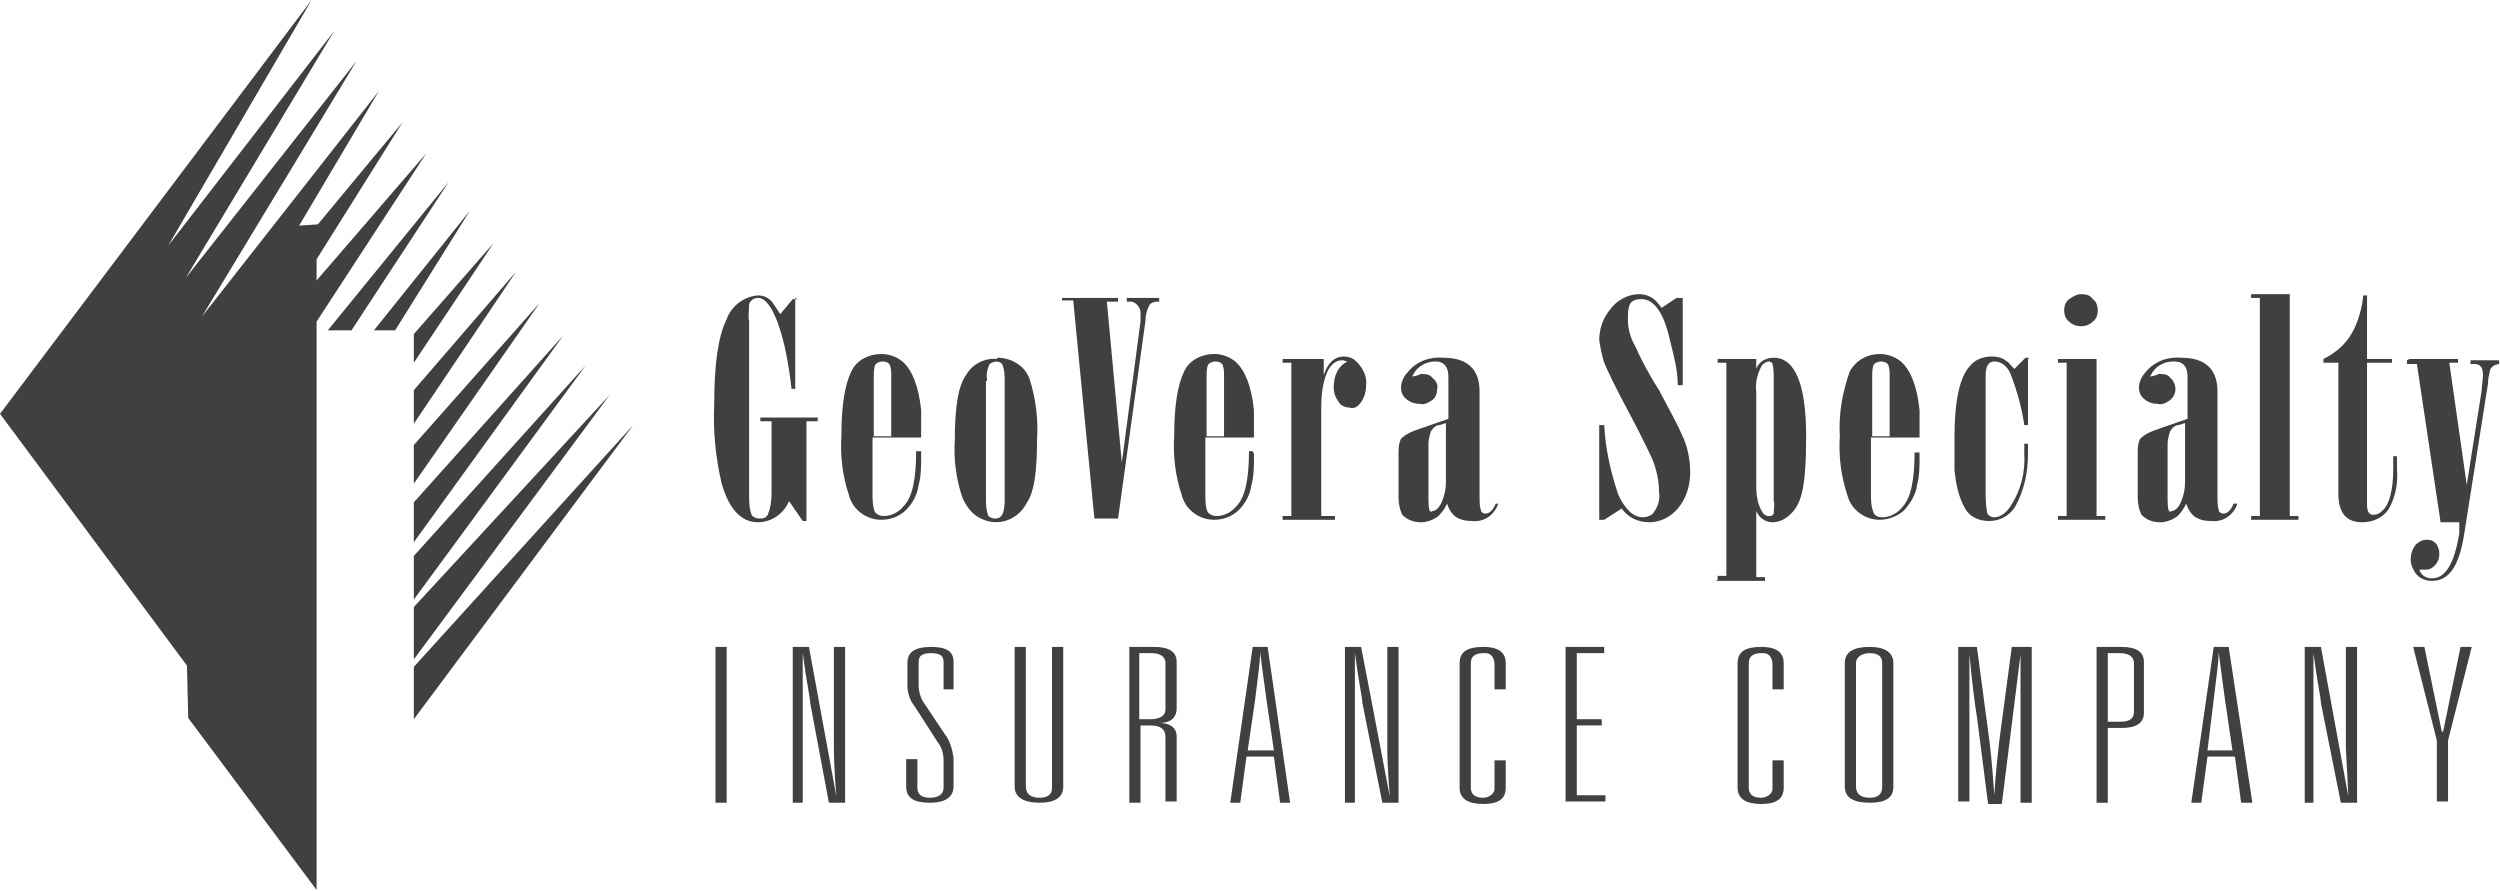 <svg width="1447" height="516" viewBox="0 0 1447 516" fill="none" xmlns="http://www.w3.org/2000/svg">
<g clip-path="url(#clip0_3290_24915)">
<path d="M460.288 172.422V225.089H458.124C456.681 212.103 454.517 199.116 450.188 186.852C446.581 177.473 442.973 172.422 438.645 172.422C436.48 172.422 434.316 173.865 433.595 176.03C433.595 179.637 432.873 182.523 433.595 186.13V286.413C433.595 290.02 433.595 294.349 435.037 297.956C435.759 299.399 437.923 300.12 439.366 300.12C441.531 300.12 442.973 300.12 444.416 297.956C445.859 294.349 446.581 290.02 446.581 285.691V243.847H440.088V241.682H473.275V243.847H466.781V301.563H464.617L456.681 290.02C453.795 297.234 446.581 302.285 438.645 302.285C429.266 302.285 422.051 295.07 417.722 279.919C414.115 264.769 412.672 248.897 413.394 233.746C413.394 211.381 415.558 194.788 420.608 184.687C423.494 176.751 430.709 171.701 438.645 170.979C442.252 170.979 445.138 172.422 447.302 175.308C448.745 177.473 450.188 179.637 451.631 181.801L458.845 173.144H461.731L460.288 172.422Z" fill="#3E4042"/>
<path d="M533.157 262.613V264.056C533.157 269.828 533.157 275.599 531.714 280.649C530.993 286.421 528.107 291.471 524.499 295.079C520.892 298.686 515.842 300.85 510.07 300.85C501.413 300.85 493.477 295.079 491.312 286.421C487.705 275.599 486.262 264.056 486.984 252.513C486.984 234.476 489.148 222.211 492.755 214.997C495.641 208.504 502.856 204.896 510.07 204.896C514.399 204.896 518.728 206.339 522.335 209.225C528.107 214.275 531.714 223.654 533.157 237.362C533.157 241.691 533.157 246.741 533.157 253.234H505.02V285.7C505.02 289.307 505.02 292.914 506.463 296.521C507.906 297.964 509.349 298.686 511.513 298.686C515.842 298.686 520.171 296.521 523.057 292.914C528.107 287.864 530.271 277.042 530.271 261.17H533.157V262.613ZM505.742 252.513H515.842V217.883C515.842 215.718 515.842 213.554 515.121 211.39C514.399 209.947 512.956 209.225 510.792 209.225C509.349 209.225 507.184 209.947 506.463 211.39C505.742 213.554 505.742 215.718 505.742 217.883V252.513Z" fill="#3E4042"/>
<path d="M577.165 207.053C585.101 207.053 593.037 211.381 595.923 219.317C599.53 230.861 600.973 242.404 600.251 253.947C600.251 271.984 598.808 284.249 594.48 290.742C589.429 300.842 577.886 305.171 567.786 300.121C562.736 297.956 559.128 292.906 556.964 287.856C553.357 277.034 551.914 265.491 552.635 254.669C552.635 235.19 554.8 222.925 559.128 217.153C562.736 210.66 569.95 207.053 577.165 207.774V207.053ZM570.672 220.76V288.577C570.672 292.185 570.672 295.07 572.115 298.678C572.836 299.399 574.279 300.121 575.722 300.121C577.165 300.121 578.608 300.121 580.051 297.956C581.493 295.07 581.493 291.463 581.493 288.577V220.76C581.493 217.153 581.493 214.267 580.051 210.66C577.886 208.496 575 209.217 572.836 210.66C571.393 213.546 570.672 217.153 571.393 220.039L570.672 220.76Z" fill="#3E4042"/>
<path d="M614.68 172.433H647.146V174.598H640.653L649.31 267.666L660.132 186.141C660.132 184.698 660.132 182.534 660.132 181.091C660.132 178.205 657.968 175.319 655.082 174.598C655.082 174.598 654.361 174.598 653.639 174.598H652.196V172.433H670.954V174.598H669.511C668.068 174.598 665.904 175.319 665.182 176.762C663.739 179.648 663.018 182.534 663.018 185.42L647.146 300.131H633.438L621.174 173.876H614.68V171.712V172.433Z" fill="#3E4042"/>
<path d="M725.785 262.613V264.056C725.785 269.828 725.785 275.599 724.343 280.649C723.621 286.421 720.735 291.471 717.128 295.079C713.521 298.686 708.471 300.85 702.699 300.85C694.041 300.85 686.105 295.079 683.941 286.421C680.334 275.599 678.891 264.056 679.612 252.513C679.612 234.476 681.777 222.211 685.384 214.997C688.27 208.504 695.484 204.896 702.699 204.896C707.028 204.896 711.356 206.339 714.964 209.225C720.735 214.275 724.343 223.654 725.785 237.362C725.785 241.691 725.785 246.741 725.785 253.234H697.649V285.7C697.649 289.307 697.649 293.636 699.092 296.521C700.535 297.964 701.977 298.686 704.142 298.686C708.471 298.686 712.799 296.521 715.685 292.914C720.735 287.864 722.9 277.042 722.9 261.17H725.064L725.785 262.613ZM698.37 252.513H708.471V217.883C708.471 215.718 708.471 213.554 707.749 211.39C707.028 209.947 705.585 209.225 703.42 209.225C701.977 209.225 699.813 209.947 699.092 211.39C698.37 213.554 698.37 215.718 698.37 217.883V252.513Z" fill="#3E4042"/>
<path d="M743.821 207.777H766.186V217.156C768.35 209.941 772.679 206.334 777.729 206.334C779.894 206.334 782.779 207.055 784.222 208.498C788.551 212.106 791.437 217.877 790.715 222.927C790.715 227.256 789.273 231.585 786.387 234.471C784.944 235.914 782.779 236.635 781.337 235.914C779.172 235.914 777.008 235.192 775.565 233.749C773.401 230.864 771.958 227.978 771.958 224.37C771.958 217.877 774.122 212.106 779.894 209.22C779.172 209.22 777.729 208.498 777.008 208.498C773.401 208.498 770.515 210.663 768.35 214.991C765.465 221.485 764.743 228.699 764.743 236.635V298.68H772.679V300.845H742.378V298.68H747.428V209.941H742.378V207.777H743.821Z" fill="#3E4042"/>
<path d="M867.19 291.473C865.026 297.966 859.254 302.295 852.04 301.573C848.432 301.573 844.825 300.852 841.939 298.687C839.775 296.523 838.332 294.359 837.61 291.473C836.168 294.359 834.725 296.523 832.56 298.687C829.674 300.852 826.067 302.295 822.46 302.295C818.131 302.295 814.524 300.852 811.638 297.966C810.195 295.08 809.474 291.473 809.474 287.865V262.614C809.474 259.729 809.474 256.843 810.917 253.957C813.802 251.071 817.41 249.628 821.738 248.185L838.332 242.414V219.327C838.332 217.163 838.332 214.277 836.889 212.113C835.446 209.948 833.282 209.227 831.117 209.227C826.789 209.227 823.181 210.67 820.295 213.555C818.853 214.998 818.131 216.441 817.41 217.884C818.853 217.884 821.017 217.163 822.46 216.441C824.624 216.441 827.51 216.441 828.953 218.606C831.117 220.049 832.56 222.934 831.839 225.099C831.839 227.263 831.117 230.149 828.953 231.592C826.789 233.035 824.624 234.478 821.738 233.756C818.131 233.756 815.245 232.313 813.081 230.149C811.638 228.706 810.917 226.542 810.917 224.377C810.917 221.491 812.359 217.884 814.524 215.72C819.574 209.227 827.51 206.341 835.446 207.062C849.154 207.062 856.368 213.555 856.368 226.542V287.865C856.368 290.03 856.368 292.916 857.09 295.08C857.09 296.523 858.533 297.244 859.976 297.244C862.14 297.244 864.304 295.08 865.747 291.473H867.912H867.19ZM837.61 244.578L833.282 246.021C831.117 246.021 829.674 247.464 828.232 249.628C827.51 251.793 826.789 254.678 826.789 256.843V288.587C826.789 290.751 826.789 293.637 827.51 295.801C827.51 295.801 828.953 296.523 828.953 295.801C831.117 295.801 833.282 293.637 834.725 290.03C836.168 286.423 836.889 282.815 836.889 279.208V243.857L837.61 244.578Z" fill="#3E4042"/>
<path d="M973.966 172.425V222.927H971.081C971.081 214.27 968.916 206.334 966.752 197.676C963.145 181.083 957.373 173.147 950.158 173.147C942.944 173.147 942.222 176.754 942.222 184.69C942.222 190.462 943.665 195.512 946.551 200.562C949.437 207.055 953.766 215.712 960.259 225.813C966.752 238.078 971.081 246.014 973.245 251.064C976.852 258.278 978.295 266.214 978.295 273.429C978.295 280.644 976.131 288.58 971.081 294.351C966.752 299.401 960.98 302.287 954.487 302.287C947.994 302.287 942.222 299.401 938.615 294.351L928.515 300.844H925.629V246.014H928.515C929.236 259.721 932.122 272.708 936.451 285.694C937.894 289.301 940.058 292.908 942.944 295.794C945.108 297.959 947.994 299.401 950.88 299.401C953.044 299.401 955.209 298.68 956.652 297.237C959.537 293.63 960.98 289.301 960.259 284.972C960.259 278.479 958.816 271.265 955.93 264.772C954.487 261.886 950.88 253.95 944.387 241.685C935.008 224.37 929.958 213.548 928.515 209.941C927.072 205.612 926.35 201.283 925.629 196.955C925.629 190.462 927.793 183.968 932.122 178.918C935.729 173.868 942.222 170.261 948.715 170.261C952.323 170.261 955.93 171.704 958.094 173.868C958.816 174.589 960.259 176.032 961.702 178.197L970.359 172.425H973.245H973.966Z" fill="#3E4042"/>
<path d="M994.167 335.472V333.308H999.217V209.939H994.167V207.774H1016.53V213.546C1017.97 209.217 1022.3 207.053 1026.63 207.053C1038.9 207.053 1045.39 222.203 1045.39 252.504C1045.39 282.806 1042.5 291.463 1036.73 297.235C1033.85 300.121 1030.24 302.285 1025.91 302.285C1021.58 302.285 1017.97 299.399 1016.53 295.792V334.029H1021.58V336.193H993.445L994.167 335.472ZM1016.53 227.254V281.363C1016.53 286.413 1017.25 292.185 1020.14 296.513C1020.86 297.956 1022.3 298.678 1023.75 298.678C1025.19 298.678 1025.91 298.678 1026.63 297.235C1026.63 295.07 1027.35 292.185 1026.63 290.02V219.317C1026.63 216.432 1026.63 213.546 1025.91 210.66C1025.91 209.939 1024.47 209.217 1023.75 209.217C1022.3 209.217 1020.14 210.66 1019.42 212.103C1017.25 216.432 1015.81 221.482 1016.53 226.532V227.254Z" fill="#3E4042"/>
<path d="M1111.04 262.613V264.056C1111.04 269.828 1111.04 275.599 1109.6 280.649C1108.88 286.421 1105.99 290.75 1102.38 295.079C1098.78 298.686 1093.01 300.85 1087.96 300.85C1079.3 300.85 1071.36 295.079 1069.2 286.421C1065.59 275.599 1064.15 264.056 1064.87 252.513C1064.15 239.526 1066.31 227.262 1070.64 214.997C1074.25 208.504 1080.74 204.896 1087.96 204.896C1092.28 204.896 1096.61 206.339 1100.22 209.225C1105.99 214.275 1109.6 223.654 1111.04 237.362C1111.04 241.691 1111.04 246.741 1111.04 253.234H1082.91V285.7C1082.91 289.307 1082.91 292.914 1084.35 296.521C1085.07 298.686 1087.23 299.407 1089.4 299.407C1093.73 299.407 1098.06 297.243 1100.94 293.636C1105.99 288.585 1108.16 277.764 1108.16 261.892H1111.04V262.613ZM1083.63 252.513H1093.73V217.883C1093.73 215.718 1093.73 213.554 1093.01 211.39C1092.28 209.947 1090.84 209.225 1088.68 209.225C1087.23 209.225 1085.07 209.947 1084.35 211.39C1083.63 213.554 1083.63 215.718 1083.63 217.883V252.513Z" fill="#3E4042"/>
<path d="M1173.81 207.777V246.014H1171.65C1170.2 235.914 1167.32 225.813 1163.71 216.434C1161.55 211.384 1157.94 209.22 1154.33 209.22C1150.72 209.22 1149.28 212.106 1149.28 217.877V282.087C1149.28 286.416 1149.28 291.466 1150 295.795C1150 297.959 1152.17 299.402 1154.33 299.402C1157.94 299.402 1161.55 296.516 1163.71 292.909C1169.48 284.251 1172.37 273.429 1171.65 262.608V256.836H1173.81V262.608C1173.81 273.429 1171.65 283.53 1166.6 292.909C1163.71 297.959 1157.94 301.566 1151.44 301.566C1145.67 301.566 1139.9 299.402 1137.02 293.63C1133.41 287.137 1131.97 279.201 1131.24 271.987C1131.24 266.215 1131.24 259.722 1131.24 253.95C1131.24 232.306 1134.13 217.877 1140.62 211.384C1143.51 207.777 1148.56 206.334 1152.89 206.334C1155.77 206.334 1159.38 207.055 1161.55 209.22C1162.27 209.22 1163.71 211.384 1165.87 213.549L1172.37 207.055H1174.53L1173.81 207.777Z" fill="#3E4042"/>
<path d="M1213.49 207.776V298.68H1218.54V300.844H1191.13V298.68H1196.18V209.941H1191.13V207.776H1213.49ZM1204.83 170.261C1207.72 170.261 1209.88 170.982 1211.33 173.147C1213.49 174.589 1214.21 177.475 1214.21 179.64C1214.21 181.804 1213.49 184.69 1211.33 186.133C1207.72 189.74 1201.23 189.74 1197.62 186.133C1195.45 184.69 1194.73 181.804 1194.73 179.64C1194.73 177.475 1195.45 174.589 1197.62 173.147C1199.78 171.704 1201.95 170.261 1204.83 170.261Z" fill="#3E4042"/>
<path d="M1295.01 291.473C1292.85 297.966 1287.08 302.295 1279.86 301.573C1276.26 301.573 1272.65 300.852 1269.76 298.687C1267.6 296.523 1266.16 294.359 1265.43 291.473C1263.99 294.359 1262.55 296.523 1260.38 298.687C1257.5 300.852 1253.89 302.295 1250.28 302.295C1245.96 302.295 1242.35 300.852 1239.46 297.966C1238.02 295.08 1237.3 291.473 1237.3 287.865V262.614C1237.3 259.729 1237.3 256.843 1238.74 253.957C1241.63 251.071 1245.23 249.628 1249.56 248.185L1266.16 242.414V219.327C1266.16 217.163 1266.16 214.277 1264.71 212.113C1263.27 209.948 1261.11 209.227 1258.22 209.227C1253.89 209.227 1250.28 210.67 1247.4 213.555C1245.96 214.998 1245.23 216.441 1244.51 217.884C1245.96 217.884 1248.12 217.163 1249.56 216.441C1251.73 216.441 1254.61 216.441 1256.06 218.606C1259.66 221.491 1260.38 227.263 1256.78 230.87C1256.78 230.87 1256.78 230.87 1256.06 231.592C1253.89 233.035 1251.73 234.478 1248.84 233.756C1245.23 233.756 1242.35 232.313 1240.18 230.149C1238.74 228.706 1238.02 226.542 1238.02 224.377C1238.02 221.491 1239.46 217.884 1241.63 215.72C1246.68 209.227 1254.61 206.341 1262.55 207.062C1276.26 207.062 1283.47 213.555 1283.47 226.542V287.865C1283.47 290.03 1283.47 292.916 1284.19 295.08C1284.19 296.523 1285.64 297.244 1287.08 297.244C1289.24 297.244 1291.41 295.08 1292.85 291.473H1295.74H1295.01ZM1265.43 244.578L1261.11 246.021C1258.94 246.021 1257.5 247.464 1256.06 249.628C1255.33 251.793 1254.61 254.678 1254.61 256.843V288.587C1254.61 290.751 1254.61 293.637 1255.33 295.801C1255.33 295.801 1256.78 296.523 1256.78 295.801C1258.94 295.801 1261.11 293.637 1262.55 290.03C1263.99 286.423 1264.71 282.815 1264.71 279.208V243.857L1265.43 244.578Z" fill="#3E4042"/>
<path d="M1325.32 170.261V298.68H1330.37V300.844H1302.95V298.68H1308V172.425H1302.95V170.261H1325.32Z" fill="#3E4042"/>
<path d="M1370.04 170.261V207.776H1384.47V209.941H1370.04V292.187C1370.04 296.516 1371.49 297.959 1373.65 297.959C1375.82 297.959 1377.26 297.237 1378.7 295.794C1383.03 292.187 1385.2 283.529 1385.2 271.265V264.05H1387.36V271.265C1388.08 279.201 1386.64 287.858 1382.31 295.073C1378.7 300.123 1372.93 302.287 1367.16 302.287C1357.78 302.287 1353.45 296.516 1353.45 285.694V209.941H1344.79V207.776C1352.01 204.169 1357.78 199.119 1361.39 192.626C1364.99 186.133 1367.16 178.197 1367.88 170.982H1370.04V170.261Z" fill="#3E4042"/>
<path d="M1394.58 207.785H1422.71V209.95H1417.66L1427.76 280.652L1436.42 225.822C1436.42 222.936 1437.14 220.05 1437.14 217.164C1437.14 212.835 1435.7 210.671 1432.09 210.671H1429.93V208.507H1447.24V210.671C1445.08 210.671 1442.91 211.392 1441.47 213.557C1440.75 216.443 1440.03 219.328 1440.03 222.214L1426.32 308.789C1423.43 327.547 1417.66 336.204 1407.56 336.204C1403.95 336.204 1400.35 334.761 1398.18 331.876C1396.74 329.711 1395.3 326.825 1395.3 323.94C1395.3 321.054 1396.02 318.168 1398.18 315.282C1399.63 313.839 1401.79 312.396 1404.68 312.396C1406.84 312.396 1409 313.118 1410.45 315.282C1411.17 316.725 1411.89 318.168 1411.89 320.332C1411.89 323.218 1411.17 325.383 1409 327.547C1407.56 328.99 1406.12 329.711 1403.95 329.711H1400.35C1401.07 332.597 1403.95 334.761 1407.56 334.761C1415.5 334.761 1420.55 326.104 1423.43 308.789V302.296C1424.16 302.296 1412.61 302.296 1412.61 302.296L1398.9 210.671H1393.13V208.507L1394.58 207.785Z" fill="#3E4042"/>
<path d="M414.115 464.621V374.439H420.608V464.621H414.115Z" fill="#3E4042"/>
<path d="M458.845 464.621V374.439H468.224L484.096 461.014C482.654 444.421 482.654 435.042 482.654 432.156V374.439H489.147V464.621H479.768L468.946 406.905C468.946 404.019 466.782 394.64 464.617 378.047C464.617 382.375 464.617 387.426 464.617 394.64C464.617 401.855 464.617 403.298 464.617 404.741V464.621H457.403H458.845Z" fill="#3E4042"/>
<path d="M530.992 439.371V455.964C530.992 459.571 533.156 461.736 538.206 461.736C543.256 461.736 546.142 459.571 546.142 455.964V440.813C546.142 436.485 545.421 432.877 542.535 429.27L529.549 409.069C526.663 405.462 525.22 401.133 525.22 396.805V383.818C525.22 377.325 529.549 374.439 538.928 374.439C548.306 374.439 551.914 377.325 551.914 383.097V398.969H546.142V383.097C546.142 379.49 543.978 378.047 538.928 378.047C533.877 378.047 531.713 379.49 531.713 383.097V396.805C531.713 399.69 532.434 402.576 533.877 405.462L546.864 424.941C549.749 428.549 551.192 433.599 551.914 438.649V455.243C551.914 461.014 547.585 464.621 538.206 464.621C528.827 464.621 524.498 461.736 524.498 455.243V439.371H530.992Z" fill="#3E4042"/>
<path d="M608.908 374.439H615.402V455.243C615.402 461.736 610.351 464.621 601.694 464.621C593.036 464.621 587.265 461.736 587.265 455.243V374.439H593.758V455.243C593.758 459.571 596.644 461.736 601.694 461.736C606.744 461.736 608.908 459.571 608.908 455.964V375.161V374.439Z" fill="#3E4042"/>
<path d="M653.64 464.621V374.439H668.069C676.727 374.439 681.056 377.325 681.056 383.097V409.791C681.056 415.562 677.448 418.448 670.955 418.448C677.448 418.448 681.056 421.334 681.056 426.384V463.9H674.562V426.384C674.562 422.056 671.677 419.891 665.905 419.891H660.133V464.621H653.64ZM659.412 416.284H665.905C671.677 416.284 674.562 414.12 674.562 410.512V383.818C674.562 380.211 671.677 378.047 666.626 378.047H659.412V416.284Z" fill="#3E4042"/>
<path d="M740.935 464.621L737.328 437.928H721.456L717.849 464.621H712.077L725.063 374.439H733.721L746.707 464.621H740.214H740.935ZM722.177 434.32H737.328L732.999 404.741C732.278 398.969 730.835 389.59 729.392 377.325C729.392 383.097 727.949 392.476 726.506 404.741L722.177 434.32Z" fill="#3E4042"/>
<path d="M778.452 464.621V374.439H787.831L804.424 461.014C802.981 444.421 802.981 435.042 802.981 432.156V374.439H809.474V464.621H800.095L788.552 406.905C788.552 404.019 786.388 394.64 784.223 378.047C784.223 382.375 784.223 387.426 784.223 394.64C784.223 401.855 784.223 403.298 784.223 404.741V464.621H777.73H778.452Z" fill="#3E4042"/>
<path d="M844.826 455.243V383.818C844.826 377.325 849.155 374.439 858.534 374.439C867.913 374.439 871.52 378.047 871.52 383.818V398.969H865.027V384.54C865.027 381.654 863.584 378.047 859.977 378.047H858.534C853.484 378.047 851.319 380.211 851.319 383.818V455.964C851.319 459.571 853.484 461.736 858.534 461.736C861.42 461.736 865.027 459.571 865.027 456.685V455.243V440.092H871.52V455.964C871.52 462.457 867.191 465.343 858.534 465.343C849.876 465.343 844.826 462.457 844.826 455.964V455.243Z" fill="#3E4042"/>
<path d="M906.15 464.621V374.439H928.515V378.047H912.643V416.284H927.072V419.891H912.643V460.293H929.237V463.9H906.15V464.621Z" fill="#3E4042"/>
<path d="M1005.71 455.243V383.818C1005.71 377.325 1010.04 374.439 1019.42 374.439C1028.8 374.439 1032.4 378.047 1032.4 383.818V398.969H1025.91V384.54C1025.91 381.654 1024.47 378.047 1020.86 378.047H1019.42C1014.37 378.047 1012.2 380.211 1012.2 383.818V455.964C1012.2 459.571 1014.37 461.736 1019.42 461.736C1022.3 461.736 1025.91 459.571 1025.91 456.685V455.243V440.092H1032.4V455.964C1032.4 462.457 1028.07 465.343 1019.42 465.343C1010.76 465.343 1005.71 462.457 1005.71 455.964V455.243Z" fill="#3E4042"/>
<path d="M1095.89 383.818V455.243C1095.89 461.736 1091.56 464.621 1082.18 464.621C1072.81 464.621 1067.76 461.736 1067.76 455.243V383.818C1067.76 377.325 1072.81 374.439 1082.18 374.439C1091.56 374.439 1095.89 378.047 1095.89 383.818ZM1089.4 455.243V383.818C1089.4 379.49 1086.51 378.047 1082.18 378.047C1077.86 378.047 1074.25 380.211 1074.25 383.818V455.243C1074.25 459.571 1077.13 461.736 1082.18 461.736C1087.23 461.736 1089.4 459.571 1089.4 455.243Z" fill="#3E4042"/>
<path d="M1133.41 464.621V374.439H1144.23L1151.44 428.549C1152.89 440.092 1153.61 450.914 1154.33 460.293C1155.05 446.585 1156.5 435.763 1157.22 428.549L1164.43 374.439H1175.97V464.621H1169.48V409.069C1169.48 404.019 1169.48 393.919 1169.48 378.768L1158.66 465.343H1150.72L1144.23 414.841C1142.79 406.184 1141.34 393.919 1139.9 378.768V396.083C1139.9 403.298 1139.9 408.348 1139.9 408.348V463.9H1133.41V464.621Z" fill="#3E4042"/>
<path d="M1213.49 464.621V374.439H1227.92C1236.58 374.439 1240.9 377.325 1240.9 383.097V412.677C1240.9 418.448 1236.58 421.334 1227.92 421.334H1219.98V464.621H1213.49ZM1219.98 417.727H1227.2C1232.25 417.727 1235.13 416.284 1235.13 411.955V383.818C1235.13 380.211 1232.25 378.047 1227.2 378.047H1219.98V417.005V417.727Z" fill="#3E4042"/>
<path d="M1297.18 464.621L1293.57 437.928H1277.7L1274.09 464.621H1268.32L1281.31 374.439H1289.96L1303.67 464.621H1297.18ZM1277.7 434.32H1292.13L1287.8 404.741C1287.08 398.969 1285.64 389.59 1284.19 377.325C1284.19 383.097 1282.75 392.476 1281.31 404.741L1277.7 434.32Z" fill="#3E4042"/>
<path d="M1333.97 464.621V374.439H1343.35L1359.22 461.014C1358.5 444.421 1357.78 435.042 1357.78 432.156V374.439H1364.27V464.621H1354.89L1343.35 406.905C1343.35 404.019 1341.19 394.64 1339.02 378.047C1339.02 382.375 1339.02 387.426 1339.02 394.64C1339.02 401.855 1339.02 403.298 1339.02 404.741V464.621H1332.53H1333.97Z" fill="#3E4042"/>
<path d="M1414.06 423.498L1424.16 374.439H1430.65L1416.94 428.549V463.9H1410.45V428.549L1396.74 374.439H1403.23L1413.33 423.498H1414.06Z" fill="#3E4042"/>
<path d="M0 239.524L180.364 0L97.397 142.127L193.35 18.036L107.497 160.885L206.337 35.351L116.876 183.25L219.323 52.666L173.15 130.584L183.971 129.862L233.03 70.703L183.25 150.063V162.328L246.738 88.739L183.25 186.136V515.12L108.94 415.559L108.218 385.258L0 239.524Z" fill="#3E4042"/>
<path d="M239.523 416.277L366.5 246.014L239.523 385.976V416.277Z" fill="#3E4042"/>
<path d="M239.523 351.344L352.792 228.696L239.523 381.645V351.344Z" fill="#3E4042"/>
<path d="M239.523 321.775L339.084 211.393L239.523 347.026V321.775Z" fill="#3E4042"/>
<path d="M239.523 290.749L326.098 194.074L239.523 313.836V290.749Z" fill="#3E4042"/>
<path d="M239.523 257.565L312.39 175.319L239.523 279.931V257.565Z" fill="#3E4042"/>
<path d="M239.523 225.822L298.683 157.283L239.523 245.301V225.822Z" fill="#3E4042"/>
<path d="M239.523 193.35L285.696 140.684L239.523 209.943V193.35Z" fill="#3E4042"/>
<path d="M216.437 191.189L271.989 121.929L228.702 191.189H216.437Z" fill="#3E4042"/>
<path d="M189.743 191.183L259.725 105.33L203.451 191.183H189.743Z" fill="#3E4042"/>
</g>
<defs>
<clipPath id="clip0_3290_24915">
<rect width="1446.52" height="515.12" fill="white"/>
</clipPath>
</defs>
</svg>
